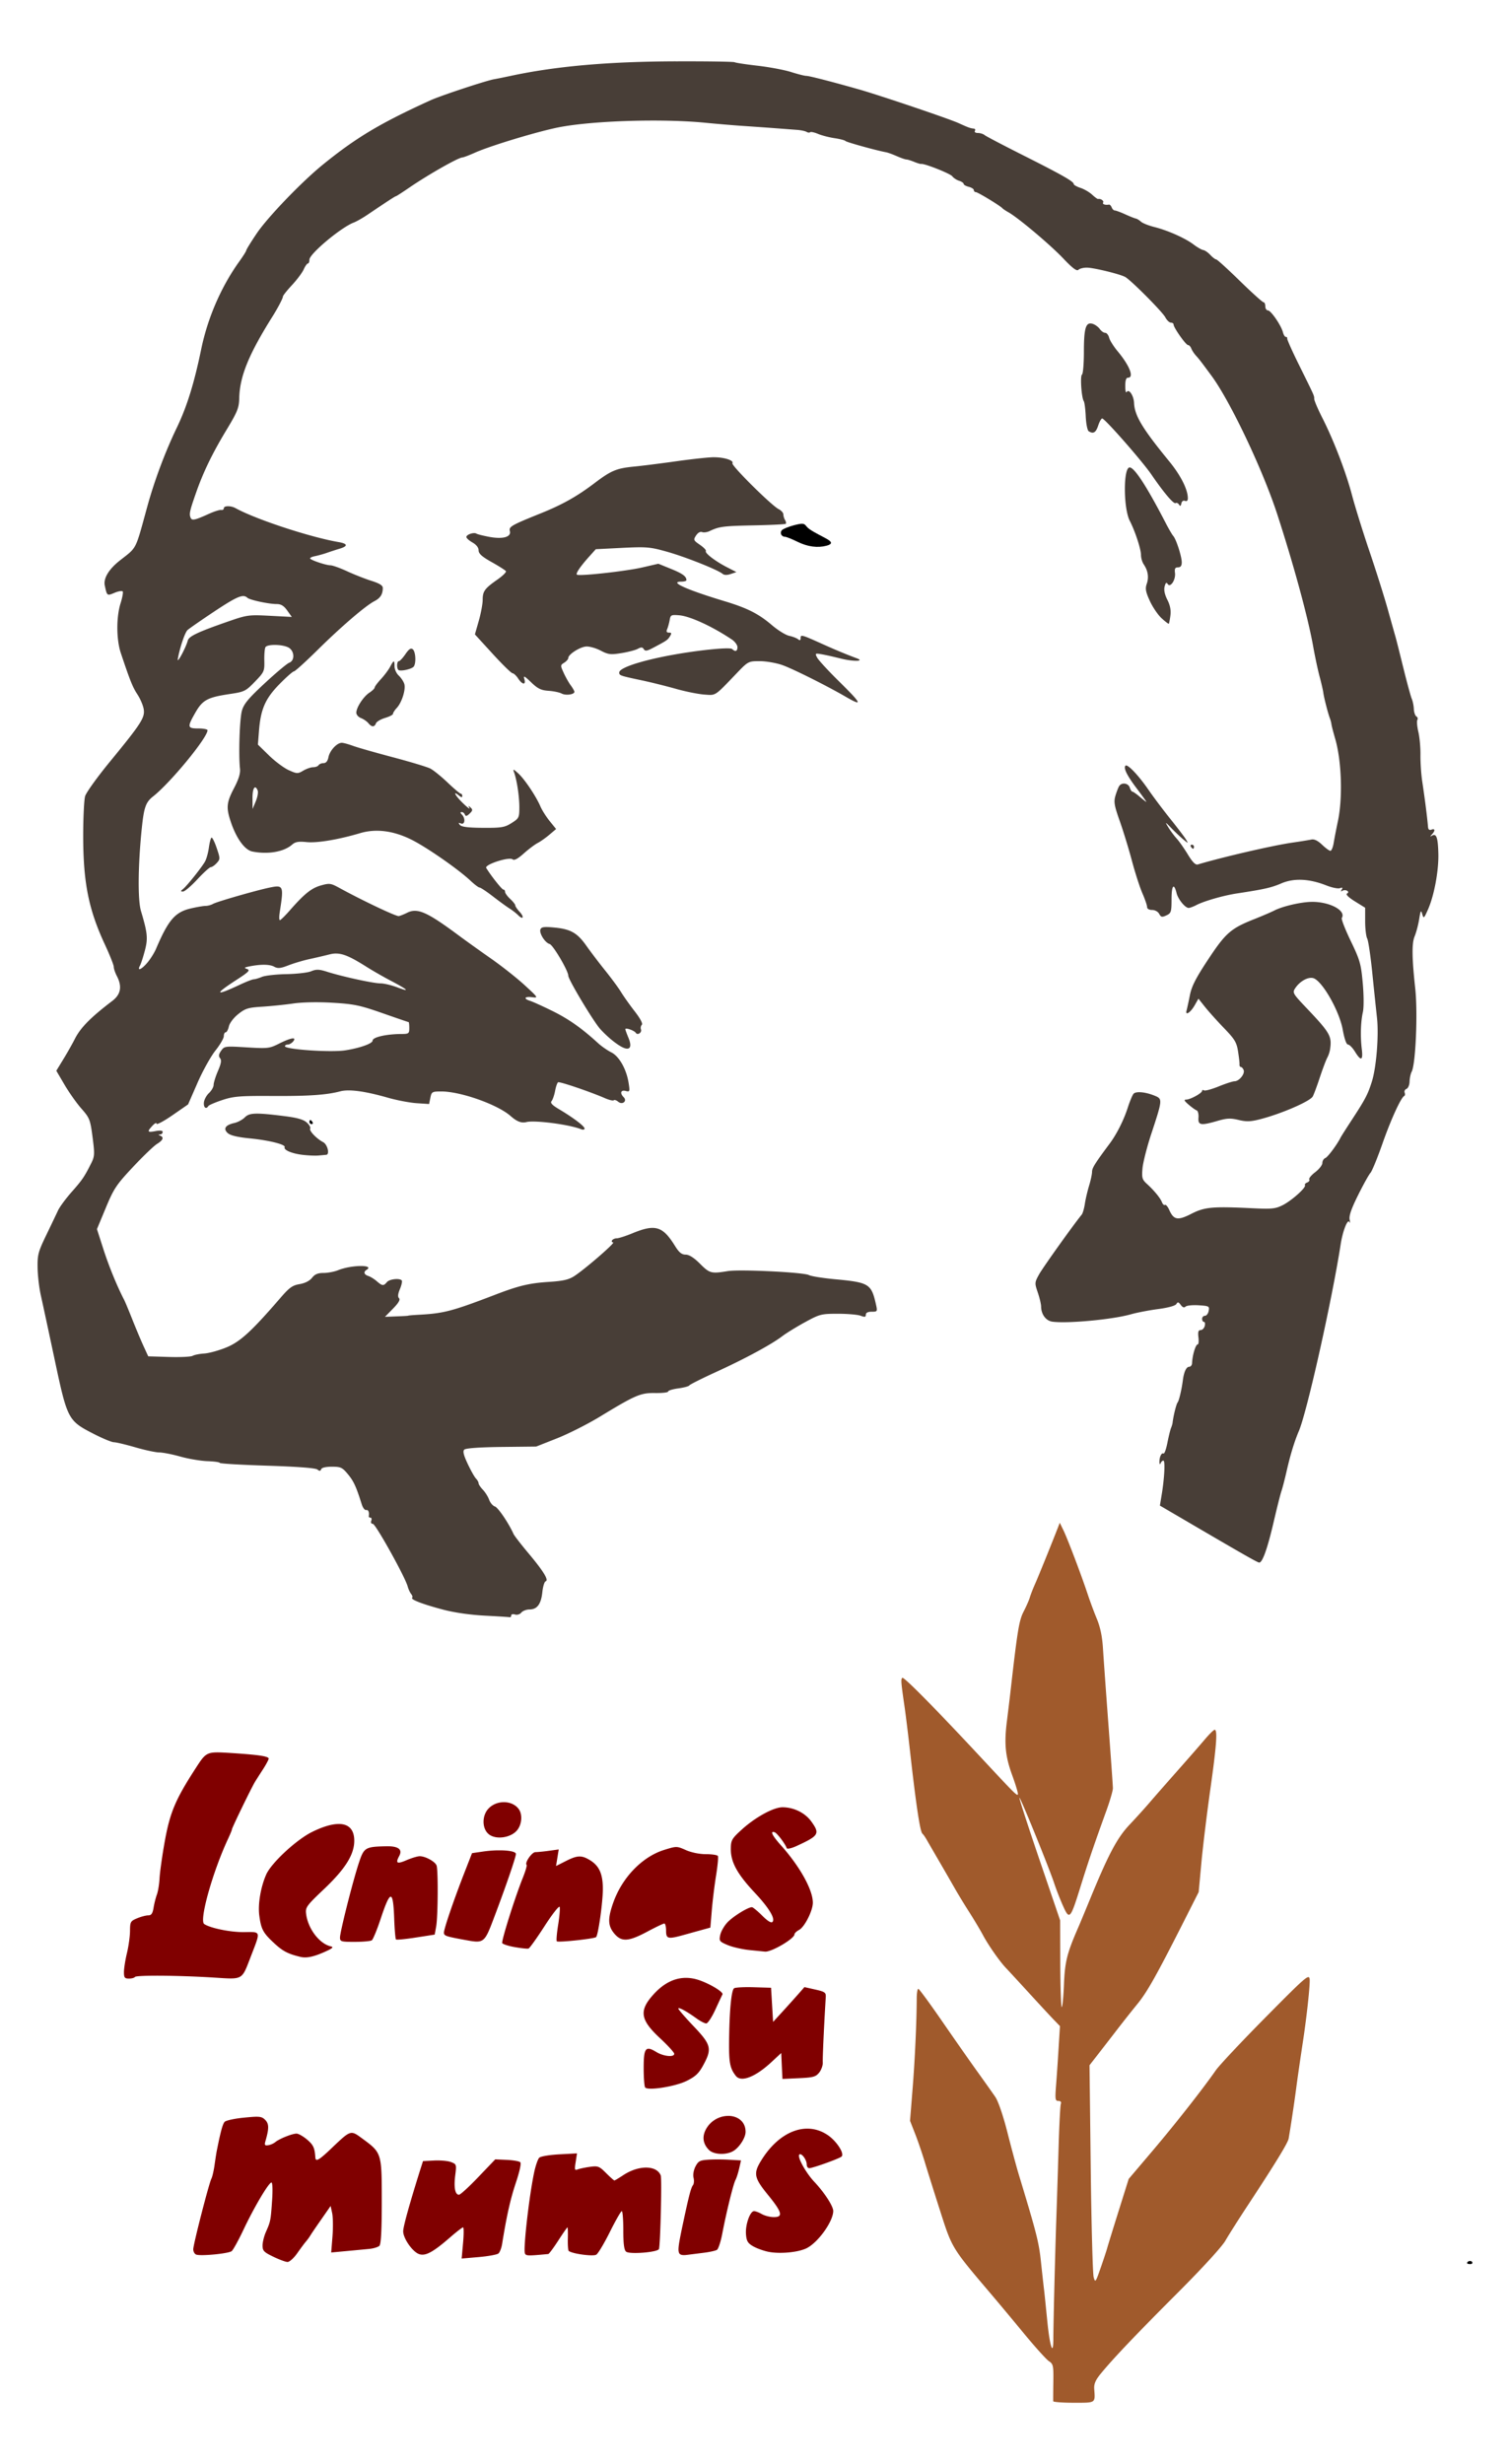 <svg xmlns="http://www.w3.org/2000/svg" viewBox="0 0 704.01 1148.1"><path d="M490.72 1096.08c.316.316.364 1.125.089 1.811-.303.758-.548.543-.594-.564-.041-1.001.19-1.563.505-1.247zM684.97 1053.56c-.524.121-.98.478-.98.98 0 .23.67.416 1.485.416.815 0 1.219-.45.89-.98-.27-.44-.871-.537-1.395-.416z"/><path d="M101.09 816.53c-5.151.043-6.059 1.506-9.948 7.513-9.44 14.579-11.936 20.56-14.402 34.386-1.146 6.428-2.199 13.964-2.346 16.748-.146 2.783-.717 6.204-1.247 7.602-.53 1.397-1.22 4.157-1.544 6.117-.451 2.724-1.051 3.563-2.494 3.563-1.039 0-3.355.609-5.167 1.366-3.103 1.296-3.294 1.643-3.326 5.939-.019 2.51-.668 7.139-1.425 10.274-.758 3.136-1.387 7.091-1.396 8.79-.013 2.644.33 3.088 2.316 3.088 1.276 0 2.536-.33 2.792-.743.557-.902 20.24-.762 36.703.268 13.9.869 13.005 1.396 17.282-9.68 4.755-12.319 4.945-11.575-3.178-11.493-6.297.064-15.617-1.843-18.5-3.771-2.426-1.623 3.909-24.248 11.136-39.731.992-2.125 1.812-4.112 1.812-4.425 0-.681 9.1-19.416 10.749-22.123.636-1.045 2.344-3.698 3.77-5.909 1.427-2.21 2.584-4.403 2.584-4.87 0-1.084-4.599-1.792-17.342-2.613-2.928-.188-5.113-.31-6.83-.297zm133.92 23.192c-2.65-.022-5.375.977-7.275 3-3.11 3.31-3.041 9.354.148 11.936 3.25 2.632 10.052 1.741 13.066-1.692 2.391-2.724 2.782-7.559.832-10.126-1.558-2.051-4.12-3.097-6.77-3.118zm129.8 2.376c-4.162 0-12.629 4.633-18.945 10.363-4.645 4.214-5.079 4.97-5.137 8.849-.095 6.281 2.913 11.807 11.254 20.697 6.526 6.956 9.615 12.062 8.166 13.51-.615.615-2.282-.41-4.84-2.969-2.143-2.143-4.278-3.89-4.752-3.89-1.841 0-8.726 4.253-11.373 7.038-1.531 1.61-3.043 4.278-3.385 5.909-.585 2.792-.403 3.062 3.445 4.692 2.248.952 6.877 2.006 10.274 2.346l7.127.712c2.973.302 13.778-6.03 13.778-8.077 0-.49.97-1.408 2.167-2.049 2.562-1.37 6.396-8.992 6.385-12.68-.02-6.022-6.032-16.823-14.877-26.725-4.116-4.607-5.187-6.825-2.94-6.087 1.127.37 4.979 5.435 5.642 7.424.172.517 2.198.081 4.573-1.01 10.434-4.794 10.978-5.693 6.948-11.343-2.912-4.084-8.202-6.71-13.51-6.71zm-206.68 7.78c-.304-.005-.628.011-.95.03-3.091.171-7.022 1.387-11.67 3.681-7.363 3.634-19.053 14.491-21.41 19.866-2.562 5.843-3.909 13.805-3.207 19.094.854 6.442 1.766 8.103 7.037 12.977 3.944 3.647 6.356 4.886 12.056 6.266 2.87.695 6.148.03 11.403-2.316 3.666-1.637 4.317-2.219 2.851-2.554-5.32-1.216-10.664-8.231-11.522-15.144-.38-3.06.158-3.782 8.463-11.67 9.836-9.342 13.986-15.996 13.986-22.419 0-5.097-2.481-7.737-7.038-7.81zm21.885 10.393c-9.802.226-10.339.545-12.769 7.958-2.85 8.692-8.73 31.993-8.73 34.565 0 1.86.506 2.032 6.889 2.019 3.789-.008 7.353-.329 7.929-.713.575-.384 2.44-4.887 4.127-9.977 4.563-13.765 5.833-13.771 6.325-.119.182 5.06.561 9.41.832 9.68.27.27 4.435-.136 9.264-.89l8.79-1.366.683-3.771c.84-4.73.972-26.378.178-28.448-.704-1.834-5.216-4.306-7.84-4.306-1.027 0-3.81.844-6.206 1.87-4.42 1.896-5.193 1.445-3.355-1.989 1.65-3.084-.463-4.644-6.117-4.513zm135.29.356c-1.278-.011-2.757.438-5.642 1.336-10.242 3.188-19.574 12.832-23.726 24.528-2.66 7.49-2.54 10.878.475 14.461 3.35 3.982 6.583 3.784 15.352-.89 3.922-2.091 7.5-3.802 7.958-3.802.46 0 .832 1.497.832 3.326 0 3.895.788 4.083 8.611 1.9 2.839-.79 6.694-1.86 8.582-2.375l3.445-.95.653-7.84c.35-4.312 1.237-11.627 1.99-16.272.752-4.645 1.14-8.814.86-9.265-.278-.45-2.775-.832-5.552-.832-2.987 0-6.81-.774-9.354-1.9-2.131-.943-3.206-1.414-4.484-1.425zm-54.816 1.128l-4.573.624c-2.505.343-5.336.624-6.295.624-1.66 0-5.079 4.958-4.098 5.938.256.257-.546 2.982-1.782 6.058-3.483 8.673-9.462 27.49-9.621 30.26-.03.507 2.506 1.394 5.642 1.959 3.136.565 6.129.884 6.652.713.522-.172 3.902-4.907 7.512-10.512 3.643-5.654 6.765-9.596 7.008-8.88.241.711-.082 4.47-.712 8.375-.63 3.905-.915 7.34-.624 7.631.642.642 17.527-1.165 18.322-1.96.992-.991 3.128-16.113 3.148-22.3.022-7.063-1.68-10.897-5.969-13.512-3.957-2.412-5.876-2.357-11.343.416l-4.513 2.287.623-3.86.624-3.86zm-27.616.416c-.642 0-1.306.002-1.99.03-1.823.075-3.782.249-5.73.534l-5.078.743-3.712 9.502c-4.885 12.545-9.384 25.753-9.384 27.527 0 1.459.808 1.752 9.027 3.266 9.964 1.836 9.676 2.05 14.73-11.314 5.103-13.497 9.537-26.4 9.799-28.507.141-1.144-3.168-1.786-7.662-1.781zm86.738 59.42c-5.332.055-10.351 2.64-14.966 7.75-6.813 7.54-6.163 11.776 3.088 20.37 3.646 3.387 6.622 6.652 6.622 7.246 0 1.721-4.96 1.243-8.314-.802-5.068-3.09-5.94-1.98-5.94 7.513 0 4.56.321 8.628.713 9.027 1.485 1.512 13.982-.472 19.242-3.058 4.21-2.07 5.723-3.508 7.81-7.335 4.196-7.694 3.736-9.538-4.484-18.173-3.914-4.112-7.12-7.82-7.127-8.225-.011-.851 3.8 1.2 8.463 4.573 1.776 1.284 3.82 2.345 4.544 2.345.723 0 2.628-2.886 4.246-6.414s3.113-6.724 3.326-7.097c.65-1.137-6.575-5.4-11.79-6.948a18.317 18.317 0 00-5.433-.772zm55.44 4.305l-3.029 3.444a785.947 785.947 0 01-7.305 8.107l-4.276 4.662-.475-7.958-.475-7.958-8.077-.238c-4.442-.133-8.56.08-9.146.475-1.285.867-2.18 10.287-2.346 24.558-.117 10.064.408 12.805 3.177 16.302 2.418 3.053 9.005.528 16.391-6.295l4.752-4.395.267 6.028.297 6.058 7.661-.357c6.659-.302 7.863-.633 9.443-2.583.997-1.232 1.769-3.376 1.692-4.751-.111-2.018.509-15.744 1.396-30.496.125-2.078-.412-2.463-4.9-3.474l-5.048-1.129zm-35.723 60.013a11.871 11.871 0 00-10.304 6.444c-1.754 3.391-1.22 6.678 1.514 9.413 2.177 2.176 7.803 2.476 11.195.594 2.852-1.583 5.872-6.204 5.88-8.998.013-4.695-3.455-7.232-7.513-7.453-.253-.014-.514-.005-.772 0zm-219.68.386c-1.307-.002-3.118.154-5.82.416-4.385.423-8.48 1.303-9.087 1.96-.944 1.022-1.908 4.618-3.682 13.54-.208 1.046-.671 4.039-1.04 6.652-.367 2.613-1.03 5.433-1.454 6.266-1.16 2.273-8.463 30.696-8.463 32.93 0 1.069.612 2.176 1.366 2.465 2.096.804 15.094-.458 16.54-1.603.702-.557 3.193-5.076 5.553-10.066 4.949-10.47 11.748-21.915 13.006-21.915.495 0 .62 3.548.297 8.314-.637 9.379-.717 9.814-2.88 14.7-.861 1.942-1.575 4.81-1.575 6.354 0 2.448.64 3.093 4.99 5.197 2.743 1.327 5.74 2.445 6.65 2.464.912.02 2.923-1.787 4.485-4.009s3.376-4.669 4.038-5.434c.663-.764 1.645-2.097 2.168-2.97.522-.871 2.866-4.302 5.196-7.63l4.217-6.058.713 3.325c.395 1.83.473 6.71.148 10.84l-.594 7.512 7.038-.653c3.87-.36 8.672-.814 10.69-1.01 2.018-.196 4.156-.86 4.751-1.455.74-.74 1.099-7.307 1.099-20.757 0-22.524-.004-22.544-9.057-29.19-5.538-4.065-5.274-4.164-14.58 4.692-5.66 5.386-7.193 6.259-7.335 4.128-.299-4.49-.919-5.85-3.8-8.315-1.785-1.525-3.998-2.8-4.93-2.82-1.987-.046-8.033 2.365-9.977 3.978-.745.618-2.21 1.264-3.267 1.426-1.59.242-1.824-.092-1.306-1.871 1.731-5.946 1.705-8.124-.12-9.948-.828-.829-1.476-1.25-2.82-1.395a10.96 10.96 0 00-1.158-.06zm256.95 5.553c-7.567-.094-15.45 4.961-21.38 14.313-4.11 6.481-3.778 8.436 2.85 16.57 6.616 8.116 7.19 10.384 2.614 10.334-1.699-.019-4.157-.65-5.464-1.396-1.307-.747-2.943-1.377-3.623-1.396-1.871-.05-4.125 6.287-3.8 10.69.238 3.23.815 4.229 3.295 5.672 1.649.96 4.856 2.115 7.127 2.584 5.182 1.068 13.63.321 17.668-1.574 5.374-2.522 12.591-12.522 12.591-17.431 0-2.269-4.13-8.625-8.879-13.66-3.875-4.11-7.995-11.574-6.948-12.62.969-.97 3.474 2.362 3.474 4.632 0 .946.535 1.704 1.188 1.693 1.722-.03 14.162-4.512 15.085-5.434 1.41-1.411-2.427-7.279-6.563-10.037-2.447-1.633-5.049-2.572-7.72-2.851-.501-.052-1.01-.083-1.515-.089zm-107.58 11.522l-8.225.445c-4.582.24-8.748.938-9.384 1.574-.63.63-1.668 3.6-2.316 6.592-2.314 10.686-5.203 35.766-4.365 37.95.463 1.207 1.215 1.239 10.898.327.358-.034 2.435-2.839 4.632-6.236 2.197-3.397 4.134-6.177 4.306-6.177.172 0 .254 2.357.178 5.227-.075 2.87.108 5.423.386 5.701 1.336 1.336 11.39 2.727 12.887 1.782.867-.547 3.718-5.332 6.355-10.631 2.637-5.3 5.131-9.635 5.523-9.651.392-.016.713 3.978.713 8.879 0 6.4.368 9.228 1.306 10.007 1.634 1.356 14.862.277 15.322-1.248.655-2.166 1.399-32.76.832-34.238-1.861-4.849-10.27-4.926-17.49-.148-2.048 1.355-3.908 2.465-4.128 2.465-.22 0-1.962-1.547-3.86-3.445-3.171-3.171-3.79-3.42-7.513-2.91-2.228.305-4.794.84-5.701 1.188-1.463.56-1.553.197-.98-3.385l.623-4.069zm-38.128 2.791l-7.87 8.225c-4.33 4.536-8.383 8.255-9.026 8.255-1.81 0-2.465-3.321-1.752-9.027.632-5.061.596-5.223-1.99-6.206-1.46-.555-5.014-.866-7.869-.713l-5.167.268-1.366 4.276c-5.107 16.284-7.869 26.318-7.869 28.448 0 3.266 4.246 9.408 7.305 10.57 2.962 1.127 6.49-.731 14.491-7.69 2.98-2.592 5.744-4.722 6.117-4.722.373 0 .362 3.281 0 7.276l-.653 7.245 7.988-.683c4.39-.382 8.506-1.134 9.146-1.663.64-.529 1.413-2.517 1.722-4.424 2.143-13.233 3.822-20.764 6.384-28.448 1.803-5.405 2.621-9.122 2.079-9.651-.486-.474-3.304-.968-6.266-1.099l-5.404-.237zm104.14.03c-1.787-.006-3.51.039-4.751.118-3.942.253-4.719.646-6.028 3.178-.887 1.714-1.242 3.888-.891 5.285.326 1.3.188 2.842-.297 3.445-.885 1.101-1.879 4.907-4.514 17.253-2.208 10.347-2.534 12.727-1.96 14.224.367.956 1.5 1.252 3.653.98 1.723-.218 5.324-.677 7.988-1.01 2.663-.333 5.378-.934 6.028-1.336.65-.402 1.775-3.799 2.494-7.572 1.87-9.81 5.119-23.064 6.147-24.973.483-.897 1.258-3.31 1.722-5.375l.862-3.771-5.345-.297a95.87 95.87 0 00-5.108-.148z" fill="maroon"/><path d="M144.68 521.87c-.23 0-.416.428-.416.95 0 .523.456.95 1.01.95.553 0 .739-.427.416-.95-.323-.522-.78-.95-1.01-.95zM232.88 457.64c.24-.24.972.213 1.633 1.01.75.903.838 1.455.208 1.455-1.148 0-2.5-1.806-1.841-2.465zM242.08 312.82c.553 0 1.01.428 1.01.95 0 .523-.186.95-.416.95s-.687-.427-1.01-.95c-.323-.522-.137-.95.416-.95zM374.11 244.049c-.803-.043-1.977.177-3.92.683-2.48.645-4.999 1.673-5.582 2.257-1.197 1.197-.352 3.104 1.366 3.118.622.004 3.266 1.06 5.88 2.346 4.68 2.302 9.346 2.935 13.54 1.811 2.842-.762 2.697-1.817-.475-3.474-6.524-3.409-8.025-4.35-9.086-5.731-.49-.636-.92-.967-1.723-1.01z"/><path d="M314.98 28.58c-31.597.12-55.847 2.258-77.117 6.83-2.613.561-6.002 1.247-7.513 1.514-3.768.666-24.879 7.645-29.546 9.77-23.545 10.718-34.732 17.4-50.243 29.992-9.919 8.051-25.756 24.503-30.882 32.1-2.686 3.98-4.87 7.545-4.87 7.899 0 .353-1.462 2.666-3.236 5.137-8.441 11.749-14.747 26.27-17.757 40.86-3.302 16-6.691 26.866-11.373 36.584-5.45 11.312-10.448 24.676-13.778 36.792-5.713 20.784-4.658 18.708-12.77 25.092-5.175 4.073-7.761 8.36-7.037 11.7 1.06 4.884 1.028 4.836 4.573 3.355 1.824-.762 3.536-1.022 3.8-.594.266.43-.197 2.893-1.009 5.464-2.05 6.494-2.002 16.924.12 23.251 4.362 13.015 5.51 15.852 7.75 19.272 1.316 2.011 2.627 5.09 2.91 6.83.635 3.919-1.098 6.634-15.769 24.498-5.865 7.142-11.062 14.36-11.55 16.065-.49 1.705-.891 10.002-.891 18.44 0 21.75 2.499 34.305 10.096 50.629 2.285 4.91 4.154 9.614 4.157 10.453.003.838.644 2.75 1.425 4.246 2.551 4.891 1.876 8.588-2.138 11.64-10.069 7.658-14.795 12.44-17.46 17.728-1.107 2.198-3.502 6.421-5.315 9.384l-3.296 5.404 3.8 6.474c2.087 3.57 5.62 8.582 7.87 11.136 3.86 4.381 4.153 5.128 5.226 13.303 1.036 7.891.975 8.991-.623 12.175-3.2 6.373-4.185 7.809-9.146 13.422-2.708 3.062-5.557 6.932-6.325 8.581-.769 1.65-3.25 6.848-5.524 11.551-3.744 7.748-4.114 9.178-4.008 15.204.064 3.659.746 9.431 1.514 12.828.768 3.397 3.66 16.867 6.444 29.932 5.954 27.954 6.207 28.444 18.203 34.594 4.174 2.14 8.416 3.89 9.413 3.89.997 0 5.498 1.07 10.007 2.376 4.509 1.307 9.499 2.376 11.106 2.376 1.607 0 6.049.86 9.858 1.93s9.507 2.03 12.65 2.138 5.727.47 5.732.802c.005.33 9.941.926 22.093 1.306 14.117.442 22.57 1.09 23.429 1.782 1.015.819 1.45.78 1.752-.119.246-.732 2.153-1.188 4.988-1.188 4.16 0 4.897.353 7.543 3.564 2.671 3.24 3.814 5.754 6.414 14.016.493 1.568 1.403 2.743 2.019 2.613 1.014-.215 1.543.975 1.247 2.85-.062.392.296.713.802.713s.657.642.356 1.425c-.319.831-.01 1.44.743 1.455 1.279.027 14.973 24.597 16.213 29.101.355 1.292 1.078 2.896 1.633 3.564.554.668.774 1.453.475 1.752-.822.821 4.804 2.998 14.343 5.523 5.33 1.411 12.669 2.468 19.48 2.821 6.01.311 11.248.644 11.64.742.392.098.712-.273.712-.831s.781-.754 1.752-.445c1.02.323 2.277-.056 2.97-.891.66-.796 2.378-1.455 3.8-1.455 3.559 0 5.406-2.474 6-8.048.276-2.596.947-4.859 1.514-5.048 1.602-.534-.91-4.654-7.988-13.095-3.48-4.148-6.597-8.183-6.949-8.967-2.272-5.067-7.223-12.36-8.7-12.828-.965-.307-2.163-1.703-2.673-3.118-.51-1.416-1.838-3.538-2.94-4.692-1.102-1.154-1.99-2.492-1.99-3 0-.507-.545-1.506-1.217-2.197-.672-.69-2.413-3.779-3.86-6.86-1.908-4.06-2.358-5.866-1.604-6.621.658-.658 7.034-1.126 17.282-1.247l16.243-.179 9.622-3.8c5.292-2.08 14.325-6.633 20.074-10.126 16.76-10.183 18.968-11.12 25.834-11.017 3.304.05 5.998-.264 5.998-.713 0-.45 2.13-1.111 4.721-1.455 2.592-.344 4.903-.968 5.167-1.396.265-.428 5.93-3.264 12.561-6.295 13.445-6.145 25.735-12.79 30.764-16.629 1.83-1.397 6.588-4.326 10.571-6.503 6.903-3.773 7.63-3.95 15.382-3.95 4.475 0 9.231.411 10.571.921 1.934.735 2.435.637 2.435-.475 0-.913.941-1.396 2.732-1.396 2.666 0 2.734-.114 1.99-3.415-2.17-9.618-3.218-10.239-19.242-11.729-5.63-.523-11.045-1.405-12.026-1.93-2.44-1.306-32.296-2.757-37.861-1.84-7.658 1.26-8.407 1.065-12.888-3.416-2.847-2.846-5.088-4.276-6.711-4.276-1.843 0-3.067-.987-4.96-4.038-5.748-9.268-9.201-10.29-19.835-5.91-3.136 1.292-6.421 2.343-7.305 2.346-.884.003-1.875.428-2.198.95-.323.523-.105.95.505.95 1.258 0-13.008 12.372-18.084 15.68-2.592 1.69-5.21 2.302-11.878 2.732-9.077.585-13.995 1.748-24.706 5.85-20.583 7.882-24.278 8.831-36.109 9.472-2.613.142-4.751.336-4.751.416 0 .08-2.448.219-5.434.327l-5.434.207 3.771-3.83c2.585-2.634 3.462-4.17 2.791-4.84-.67-.67-.52-2.024.446-4.336.775-1.855 1.13-3.651.801-3.979-1.139-1.14-5.743-.585-6.918.832-1.54 1.856-2.13 1.802-4.722-.446-1.187-1.03-2.966-2.123-3.95-2.435-1.96-.622-2.339-1.889-.83-2.82 4.024-2.488-6.996-2.391-13.185.118-1.762.715-4.84 1.307-6.83 1.307-2.675 0-4.059.584-5.374 2.256-1.119 1.422-3.272 2.515-5.79 2.94-3.354.567-4.798 1.614-8.968 6.444-13.555 15.698-18.802 20.468-25.3 23.102-3.468 1.406-8.04 2.666-10.185 2.791-2.145.125-4.587.609-5.405 1.07-.818.46-5.814.7-11.106.534l-9.621-.297-2.257-4.93c-1.238-2.708-3.56-8.247-5.167-12.294-1.606-4.046-3.296-8.108-3.77-9.027-3.35-6.481-7.023-15.397-9.652-23.518l-3.058-9.502 4.127-9.918c3.745-9 4.926-10.769 12.65-19.005 4.685-4.994 9.722-9.843 11.195-10.749 2.877-1.77 3.39-3.121 1.485-3.89-.95-.383-.95-.474 0-.535.653-.04 1.188-.577 1.188-1.158 0-.692-1.146-.824-3.326-.415-3.828.718-4.063.307-1.425-2.524 1.045-1.122 1.9-1.545 1.9-.92 0 .623 3.318-1.133 7.364-3.92l7.335-5.078 4.425-10.126c2.431-5.565 6.2-12.302 8.344-14.996 2.144-2.694 3.89-5.705 3.89-6.682 0-.977.38-1.781.86-1.781.482 0 1.156-1.23 1.486-2.732.344-1.57 2.185-4.004 4.335-5.731 3.298-2.65 4.636-3.067 11.136-3.475 4.056-.254 10.571-.918 14.491-1.484 4.337-.627 11.54-.765 18.411-.357 9.936.59 12.715 1.157 23.221 4.84 6.566 2.302 12.075 4.187 12.234 4.187.159 0 .297 1.246.297 2.762 0 2.548-.27 2.744-3.563 2.762-7.194.037-13.541 1.487-13.541 3.088 0 1.374-5.928 3.474-12.798 4.543-6.684 1.04-28.061-.426-28.061-1.93 0-.417.586-.772 1.306-.772.72 0 1.844-.642 2.495-1.425 1.86-2.243-.971-1.814-6.533.98-4.526 2.273-5.283 2.349-15.115 1.751-10.105-.613-10.4-.578-11.908 1.574-1.144 1.633-1.274 2.548-.505 3.475.77.929.515 2.462-.98 5.939-1.11 2.579-2.02 5.485-2.02 6.473 0 .988-.976 2.712-2.167 3.83s-2.266 3.13-2.376 4.455c-.192 2.321 1.045 3.276 2.08 1.603.275-.446 3.19-1.702 6.472-2.791 5.222-1.733 8.11-1.989 23.073-1.9 17.132.1 25.516-.47 31.951-2.168 4.112-1.085 11.51-.086 22.212 2.97 4.181 1.193 10.2 2.34 13.392 2.553l5.82.386.595-2.91c.555-2.78.808-2.94 5.137-2.94 8.98 0 26.157 6.08 32.219 11.403 3.013 2.646 5.076 3.441 7.453 2.85 3.87-.96 20.073 1.154 25.42 3.327.938.381 1.662.25 1.662-.297 0-1.09-5.2-5.028-11.878-8.998-3.252-1.933-4.203-2.955-3.504-3.8.526-.637 1.266-2.757 1.633-4.722.368-1.966.998-3.793 1.396-4.039.702-.434 14.99 4.416 21.974 7.454 1.893.823 3.694 1.235 4.009.92.315-.315 1.23.004 2.049.683 1.98 1.644 4.35-.312 2.553-2.108-1.867-1.867-1.345-3.503.92-2.91 1.933.505 2.014.302 1.396-3.653-1.017-6.522-4.405-12.495-8.106-14.343-1.775-.886-4.555-2.822-6.177-4.305-7.589-6.939-13.627-11.202-21.26-14.966-4.562-2.25-9.248-4.364-10.424-4.722-3.223-.981-2.565-2.155.95-1.692 3 .394 2.89.22-3.503-5.642-3.62-3.32-10.676-8.89-15.68-12.383-5.003-3.494-11.87-8.411-15.262-10.928-14.576-10.81-19.038-12.777-23.756-10.423-1.726.86-3.556 1.574-4.039 1.574-1.59 0-17.194-7.417-27.497-13.066-4.137-2.269-4.71-2.335-8.7-1.218-4.42 1.237-7.748 3.9-14.55 11.67-2.174 2.483-4.248 4.514-4.603 4.514-.355 0-.397-1.604-.09-3.564 1.966-12.513 1.79-12.958-4.72-11.61-6.141 1.27-24.535 6.556-26.31 7.571-.907.52-2.462.95-3.474.95s-4.097.528-6.83 1.159c-7.422 1.713-10.54 5.322-16.302 18.826-.787 1.844-2.592 4.73-4.009 6.414-2.79 3.316-4.973 4.196-3.474 1.395.492-.918 1.514-4.11 2.287-7.067 1.467-5.62 1.22-8.067-1.842-18.351-1.543-5.187-1.376-21.483.386-38.544 1.01-9.78 1.844-12.14 5.286-14.847 8.077-6.353 25.36-27.355 25.36-30.823 0-.457-1.925-.831-4.277-.831-5.142 0-5.268-.62-1.366-7.424 3.36-5.86 5.624-7.08 16.095-8.641 6.746-1.007 7.37-1.317 11.64-5.731 4.317-4.463 4.51-4.89 4.395-9.859-.066-2.856.175-5.654.534-6.236.857-1.386 7.374-1.373 10.453.03 3.055 1.392 3.453 6.185.594 7.245-1.011.375-6.123 4.66-11.373 9.532-7.66 7.11-9.767 9.643-10.66 12.828-1.062 3.793-1.618 20.512-.89 27.022.238 2.133-.618 4.904-2.732 8.938-3.553 6.778-3.786 9.11-1.604 15.68 2.598 7.82 6.524 13.241 10.096 13.955 7.237 1.448 14.698.165 18.53-3.207 1.481-1.305 2.97-1.572 6.8-1.188 4.898.492 14.788-1.157 24.883-4.157 7.437-2.21 15.65-1.158 24.142 3.118 7.132 3.592 21.75 13.763 27.35 19.034 1.85 1.743 3.748 3.177 4.216 3.177.468 0 3.24 1.826 6.147 4.069 2.907 2.242 6.386 4.784 7.75 5.642 1.364.857 3.216 2.295 4.098 3.177 2.377 2.377 2.98.895.653-1.604-1.098-1.178-1.99-2.52-1.99-2.969 0-.45-1.068-1.788-2.375-3s-2.376-2.702-2.376-3.295c0-.594-.367-1.07-.801-1.07-.675 0-5.75-6.401-7.988-10.065-.95-1.556 10.637-5.334 12.294-4.01.78.626 2.403-.236 5.226-2.76 2.252-2.015 5.167-4.197 6.473-4.87 1.307-.674 3.756-2.413 5.464-3.86l3.118-2.644-3-3.712c-1.644-2.044-3.58-5.099-4.305-6.8-2.015-4.726-7.424-12.788-10.363-15.44-2.31-2.085-2.538-2.144-1.93-.476 1.312 3.599 2.465 11.2 2.465 16.273 0 4.853-.184 5.193-3.623 7.365-3.215 2.029-4.631 2.276-13.303 2.227-6.935-.04-10.022-.424-10.78-1.337-.832-1.003-.747-1.152.476-.683 1.881.722 2.19-2.412.416-4.187-.793-.792-.797-1.128-.06-1.128.584 0 1.243.534 1.485 1.188.323.87.925.739 2.197-.475 1.452-1.385 1.521-1.852.446-2.851-1.049-.974-1.157-.924-.535.238.42.783-.98-.264-3.118-2.346-3.638-3.544-4.86-6.04-1.662-3.386.99.822 1.455.878 1.455.149 0-.587-.321-1.088-.713-1.099s-3.142-2.332-6.117-5.167-6.61-5.778-8.077-6.533c-1.467-.754-9.3-3.111-17.401-5.256-8.1-2.144-16.44-4.52-18.53-5.285-2.09-.765-4.469-1.432-5.285-1.455-2.249-.063-5.64 3.558-6.265 6.681-.37 1.847-1.14 2.791-2.287 2.791-.95 0-1.993.428-2.316.95-.323.523-1.46.951-2.524.951s-3.147.726-4.633 1.603c-2.553 1.51-2.937 1.491-6.77-.237-2.23-1.006-6.37-4.091-9.205-6.86l-5.167-5.048.505-6.354c.782-10.146 2.946-15.083 9.561-21.826 3.205-3.267 6.24-5.94 6.74-5.94.502 0 5.434-4.466 10.958-9.917 11.1-10.953 22.408-20.65 26.577-22.806 2.768-1.432 3.89-3.219 3.89-6.147 0-1.17-1.55-2.13-5.345-3.326-2.941-.927-8.03-2.934-11.314-4.454-3.284-1.52-6.76-2.754-7.72-2.762-1.962-.016-8.514-2.158-9.444-3.088-.332-.333.61-.856 2.109-1.158 1.499-.302 4.014-.994 5.582-1.544 1.568-.55 4.24-1.425 5.94-1.93 4.083-1.214 3.906-2.366-.476-3.118-13.285-2.282-38.65-10.634-47.987-15.798-2.19-1.212-5.464-1.184-5.464.06 0 .545-.534.9-1.187.771-.654-.129-3.177.65-5.613 1.752-6.855 3.1-8.125 3.358-8.73 1.782-.672-1.751-.362-3.12 2.554-11.462 3.375-9.656 7.584-18.367 14.194-29.31 5.141-8.51 5.856-10.255 5.968-14.876.247-10.132 4.422-20.373 15.501-38.01 2.513-3.998 4.87-8.512 4.87-9.323 0-.424 1.887-2.814 4.217-5.315 2.33-2.502 4.791-5.786 5.464-7.305.672-1.52 1.564-2.762 1.96-2.762.394 0 .712-.803.712-1.782 0-2.722 14.74-15.047 20.697-17.312 1.275-.484 4.073-2.074 6.236-3.533 9.655-6.513 13.068-8.73 13.422-8.73.21 0 3.018-1.818 6.266-4.04 8.868-6.065 22.885-14.015 24.706-14.015.459 0 3.09-.996 5.85-2.227 7.42-3.31 30.19-10.16 39.701-11.937 16.014-2.992 47.681-3.947 67.466-2.02 5.488.535 13.398 1.206 17.58 1.485 4.18.28 10.808.747 14.728 1.04 3.92.293 8.682.666 10.571.801 1.89.136 3.946.563 4.573.95.628.388 1.37.442 1.663.15.293-.294 1.97.073 3.712.8 1.743.729 5.218 1.622 7.72 1.99 2.503.37 4.758.959 5.02 1.307.4.535 14.53 4.447 19.004 5.256.784.142 3.016.957 4.96 1.811 1.942.855 3.948 1.545 4.453 1.545.506 0 2.122.491 3.593 1.098 1.472.607 2.95 1.05 3.296.98 1.495-.298 13.603 4.505 14.521 5.761.556.76 1.974 1.706 3.148 2.079 1.174.372 2.138 1.024 2.138 1.455 0 .43 1.07 1.038 2.376 1.366 1.306.327 2.375 1.031 2.375 1.544 0 .512.408.92.92.92.9 0 11.415 6.378 12.384 7.513.261.306 1.544 1.166 2.85 1.9 4.573 2.57 19.523 15.16 25.509 21.47 4.373 4.61 6.343 6.068 7.097 5.315.572-.572 2.325-1.018 3.92-1.01 3.195.018 15.485 3.011 17.905 4.365 2.73 1.528 17.26 16.13 18.648 18.737.742 1.393 1.918 2.524 2.613 2.524.696 0 1.277.395 1.277.891 0 1.43 5.73 9.562 6.74 9.562.503 0 1.18.729 1.515 1.603.336.875 1.285 2.32 2.109 3.237 1.688 1.88 1.924 2.174 7.275 9.413 8.733 11.815 23.934 43.808 30.704 64.616 7.667 23.562 14.364 48.186 16.748 61.587.807 4.541 2.14 10.811 2.97 13.927.829 3.116 1.62 6.537 1.751 7.602.273 2.206 2.22 9.771 3.059 11.908.308.784.64 2.067.742 2.85.103.785.882 3.778 1.723 6.652 3.026 10.346 3.579 27.711 1.247 38.603-.768 3.587-1.64 8.137-1.96 10.096-.32 1.96-1.01 3.564-1.514 3.564s-2.258-1.29-3.89-2.85c-1.965-1.879-3.628-2.689-4.96-2.406-1.106.234-5.168.898-9.027 1.455-8.922 1.288-32.26 6.679-43.948 10.156-1.068.318-2.457-1.074-4.602-4.603-1.695-2.786-4.043-6.147-5.227-7.453s-2.943-3.659-3.89-5.227c-1.665-2.757-1.61-2.736 1.544.505 1.794 1.843 4.301 4.195 5.553 5.226 2.27 1.87 2.27 1.866 1.158-.03-.613-1.044-3.862-5.32-7.215-9.502s-8.025-10.38-10.363-13.778c-4.617-6.703-9.749-12.077-10.66-11.165-1.065 1.065.696 4.609 5.345 10.75 2.546 3.364 4.524 6.117 4.365 6.117-.16 0-1.54-1.07-3.059-2.376-1.518-1.306-3.058-2.375-3.415-2.376-.356 0-.915-.855-1.247-1.9-.67-2.113-3.736-2.556-4.93-.713-.422.653-1.211 2.685-1.751 4.514-.841 2.847-.547 4.557 2.049 11.878 1.667 4.703 4.209 13.042 5.671 18.529 1.463 5.487 3.642 12.237 4.84 14.996 1.2 2.758 2.198 5.645 2.198 6.414 0 .853.918 1.395 2.346 1.395 1.333 0 2.742.778 3.296 1.812.832 1.555 1.318 1.658 3.355.713 2.198-1.02 2.4-1.599 2.406-7.573.008-6.453 1.112-7.762 2.346-2.79.71 2.858 4.01 6.898 5.642 6.888.562-.003 2.182-.6 3.593-1.336 3.538-1.846 12.559-4.448 18.826-5.404 12.885-1.967 16.089-2.684 20.757-4.692 5.863-2.522 12.983-2.214 20.935.92 2.656 1.047 5.533 1.645 6.414 1.307 1.167-.448 1.398-.264.831.653-.517.838-.403 1.016.327.564.603-.372 1.56-.387 2.138-.03.763.472.756.851-.03 1.337-.66.408.798 1.811 3.712 3.623l4.78 2.97v6.295c0 3.453.428 7.07.951 8.047.523.978 1.597 8.329 2.405 16.332.81 8.003 1.799 17.33 2.168 20.727.878 8.073-.296 22.811-2.346 29.427-1.88 6.07-3.075 8.346-9.443 18.084-2.563 3.92-4.875 7.554-5.137 8.077-1.717 3.427-6.027 9.206-7.186 9.65-.762.293-1.366 1.325-1.366 2.287 0 .963-1.502 2.885-3.326 4.276s-3.08 2.917-2.791 3.385c.29.469-.136 1.113-.95 1.426-.814.312-1.276.864-1.04 1.247.67 1.084-6.215 7.236-10.453 9.354-3.351 1.675-5.074 1.842-14.253 1.395-18.496-.9-22.118-.55-28.299 2.614-6.281 3.215-8.198 2.879-10.274-1.812-.68-1.537-1.574-2.602-1.99-2.346-.415.257-1.04-.292-1.395-1.217-.763-1.99-3.6-5.442-7.037-8.582-2.2-2.009-2.433-2.803-2.05-7.216.238-2.727 2.074-9.977 4.099-16.095 5.12-15.467 5.22-16.216 2.048-17.579-4.553-1.957-9.27-2.416-10.363-1.04-.55.694-1.747 3.6-2.672 6.474-1.864 5.791-5.137 12.28-8.374 16.63-7.03 9.445-8.246 11.413-8.255 13.213-.006 1.098-.643 4.023-1.396 6.503-.752 2.481-1.639 6.253-1.96 8.404-.32 2.15-.971 4.423-1.454 5.018-4.136 5.092-18.136 24.698-19.866 27.824-2.123 3.835-2.128 4.078-.624 8.493.85 2.497 1.536 5.42 1.544 6.503.026 3.65 2.25 6.659 5.226 7.067 7.053.968 28.047-.993 36.584-3.414 2.875-.816 8.647-1.92 12.828-2.465 4.55-.593 7.927-1.527 8.404-2.316.653-1.08 1.032-1.001 2.079.415.854 1.158 1.581 1.408 2.227.772.53-.522 3.266-.797 6.087-.623 4.847.3 5.107.443 4.692 2.613-.242 1.263-1.03 2.286-1.752 2.286-.723 0-1.307.642-1.307 1.426 0 .784.388 1.425.861 1.425s.63.855.357 1.9c-.274 1.046-1.12 1.901-1.9 1.901-1.062 0-1.33.837-1.04 3.326.214 1.83.085 3.326-.297 3.326-.992 0-2.504 4.943-2.672 8.79-.04.914-.643 1.662-1.366 1.662-1.287 0-2.422 2.378-2.91 6.177-.564 4.379-1.774 9.567-2.465 10.453-.63.806-1.987 6.292-2.346 9.502-.059.523-.382 1.592-.713 2.376-.331.784-1.1 3.877-1.692 6.889s-1.412 5.284-1.842 5.018c-.903-.558-1.98 1.786-1.87 4.098.046.988.265 1.126.564.386.263-.653.832-1.188 1.277-1.188.896 0 .488 8.189-.802 15.946l-.831 5.019 8.64 5.048c30.494 17.853 36.885 21.499 37.684 21.499 1.51 0 3.848-6.58 6.74-19.005 1.521-6.533 3.128-12.947 3.594-14.253.465-1.307 1.572-5.583 2.464-9.502 1.702-7.477 3.622-13.745 5.672-18.53 3.762-8.778 15.438-60.877 19.48-86.945.99-6.387 3.322-12.26 4.128-10.363.308.727.34.214.059-1.158-.364-1.776.77-5.068 3.92-11.403 2.434-4.9 5.041-9.59 5.79-10.423.75-.834 3.252-6.951 5.583-13.6 3.955-11.282 8.664-21.551 10.185-22.241.363-.165.44-.862.178-1.545-.262-.682.128-1.47.861-1.752.733-.28 1.38-1.802 1.426-3.385s.477-3.655.98-4.602c1.87-3.53 2.897-27.466 1.662-38.781-1.557-14.278-1.628-21.075-.297-24.261.763-1.824 1.72-5.473 2.138-8.077.647-4.033.854-4.37 1.426-2.346.633 2.239.794 2.126 2.672-2.109 2.882-6.497 5.026-17.977 4.84-25.953-.175-7.55-.907-9.632-2.91-8.492-1.043.594-1.047.468-.089-.565 1.617-1.742 1.496-2.862-.237-2.197-.93.357-1.477-.067-1.574-1.217-.384-4.558-1.447-12.891-2.702-21.232-.512-3.398-.88-8.956-.832-12.353.049-3.398-.393-8.233-.98-10.75-.587-2.516-.813-5.035-.475-5.582.338-.547.142-1.27-.445-1.633s-1.124-1.936-1.188-3.475c-.065-1.538-.495-3.646-.95-4.691-.456-1.046-2.155-7.246-3.772-13.778-1.616-6.533-3.272-13.161-3.711-14.73-.44-1.567-2.124-7.513-3.712-13.213-1.588-5.7-5.434-17.887-8.552-27.082-3.118-9.195-6.755-20.918-8.107-26.042-2.881-10.92-8.545-25.631-13.867-36.11-2.078-4.09-3.771-8.068-3.771-8.819 0-1.558.28-.94-7.186-16.035-3.098-6.262-5.535-11.714-5.405-12.115.131-.4-.157-.742-.623-.742s-1.069-.962-1.366-2.138c-.812-3.205-5.622-10.215-7.008-10.215-.667 0-1.218-.855-1.218-1.9s-.37-1.901-.831-1.901c-.462 0-5.454-4.49-11.076-9.977-5.622-5.488-10.558-9.978-10.987-9.978-.429 0-1.665-.933-2.732-2.078s-2.546-2.177-3.296-2.287c-.75-.11-2.783-1.271-4.514-2.583-3.9-2.958-12.068-6.597-18.35-8.166-2.614-.653-5.393-1.758-6.177-2.465-.784-.708-1.853-1.371-2.376-1.455-.523-.084-2.737-.961-4.93-1.96-2.192-.999-4.403-1.811-4.899-1.811-.495 0-1.152-.637-1.455-1.426-.302-.788-.87-1.373-1.277-1.306-1.83.3-3.182-.203-2.702-.98.48-.776-1.158-1.912-2.346-1.633-.273.064-1.513-.826-2.761-1.99s-3.69-2.602-5.435-3.177c-1.744-.576-3.177-1.381-3.177-1.811 0-1.17-5.353-4.217-23.756-13.481-9.146-4.605-17.156-8.792-17.787-9.325-.631-.532-2.05-.98-3.147-.98-1.099 0-1.719-.427-1.396-.95.323-.522.138-1.003-.416-1.069-1.83-.216-2.395-.414-7.186-2.583-4.578-2.073-36.798-12.968-46.56-15.738-13.022-3.695-23.07-6.266-24.41-6.266-.82 0-3.994-.803-7.067-1.781s-10.082-2.307-15.56-2.94c-5.478-.634-10.326-1.354-10.78-1.633-.452-.28-12.843-.472-27.556-.416zm193.37 122.13c-2.315.026-3 3.443-3 13.274 0 5.491-.406 10.242-.89 10.542-.93.575-.244 10.764.831 12.383.348.523.762 3.73.92 7.127.16 3.397.768 6.505 1.367 6.889 2.145 1.375 3.344.661 4.424-2.613.604-1.83 1.451-3.326 1.871-3.326 1.217 0 18.656 19.86 22.954 26.131 5.858 8.546 10.374 13.866 11.284 13.303.447-.276 1.158.021 1.574.683.555.884.847.768 1.099-.505.205-1.037.89-1.526 1.692-1.217.849.325 1.337-.113 1.337-1.188 0-4.11-3.304-10.66-8.7-17.253-12.54-15.315-16.11-21.248-16.38-27.191-.162-3.455-2.404-6.762-3.445-5.078-.367.594-.654-.655-.654-2.791 0-2.647.394-3.89 1.277-3.89 2.952 0 .763-5.623-4.81-12.294-1.865-2.232-3.665-5.072-3.98-6.325-.314-1.253-1.143-2.287-1.84-2.287-.698 0-1.812-.781-2.495-1.752-.683-.97-2.182-2.073-3.326-2.435a3.53 3.53 0 00-1.098-.178zm-175.49 62.338c-2.293 0-10.071.826-17.282 1.841-7.211 1.015-16.089 2.14-19.747 2.494-8.366.81-10.841 1.823-18.589 7.691-8.267 6.262-15.013 10.045-25.24 14.164-13.684 5.512-14.816 6.188-14.283 8.226.718 2.746-3.232 3.867-9.532 2.702-2.835-.524-5.56-1.207-6.058-1.514-1.219-.754-4.692.411-4.692 1.573 0 .512 1.287 1.664 2.851 2.554 1.78 1.013 2.847 2.367 2.85 3.653.006 1.539 1.526 2.925 6.118 5.493 3.374 1.887 6.354 3.784 6.622 4.217.268.433-1.513 2.195-3.98 3.92-5.929 4.145-6.859 5.423-6.859 9.442 0 1.862-.812 6.248-1.811 9.74l-1.812 6.355 8.226 8.997c4.526 4.954 8.701 9.042 9.294 9.087.593.045 1.787 1.158 2.643 2.465 1.956 2.985 3.755 3.133 2.88.237-.529-1.751.051-1.46 3.178 1.544 3.09 2.97 4.644 3.716 8.106 3.95 2.352.158 5.106.735 6.117 1.277 1.891 1.012 5.94.465 5.94-.802 0-.391-.766-1.753-1.693-3s-2.402-3.86-3.296-5.82c-1.572-3.444-1.585-3.613.237-4.75 1.037-.648 1.9-1.638 1.9-2.198 0-1.67 5.37-5.12 8.315-5.345 1.506-.115 4.553.745 6.77 1.9 3.58 1.866 4.653 1.988 9.622 1.188 3.078-.496 6.52-1.38 7.661-1.99 1.627-.87 2.244-.833 2.85.149.62 1.003 1.467.872 4.306-.624 6.414-3.378 6.782-3.632 7.87-5.374.875-1.402.8-1.723-.446-1.723-1.1 0-1.34-.472-.831-1.663.39-.914.916-2.816 1.158-4.216.406-2.358.732-2.5 4.454-2.198 5.01.409 15.382 5.164 24.528 11.284 1.437.962 2.613 2.579 2.613 3.564 0 1.945-1.006 2.307-2.435.89-.565-.56-5.334-.387-12.769.476-20.843 2.42-39.91 7.42-39.91 10.453 0 1.396.303 1.482 10.928 3.741 4.181.89 11.246 2.662 15.708 3.92s10.348 2.423 13.066 2.613c5.47.383 4.622.953 14.847-9.71 5.583-5.822 5.632-5.85 11.017-5.85 2.975 0 7.716.832 10.542 1.841 4.956 1.77 20.536 9.553 29.368 14.67 8.332 4.826 7.742 3.478-3.177-7.276-4.885-4.81-9.392-9.703-10.007-10.868-1.07-2.023-.982-2.1 1.99-1.603 1.71.286 5.726 1.186 8.908 1.989 5.891 1.488 11.598 1.392 7.512-.119-4.638-1.715-9.954-3.92-15.679-6.503-10.05-4.534-10.453-4.629-10.453-2.91 0 1.091-.334 1.252-1.187.564-.654-.526-2.528-1.255-4.158-1.603-1.63-.348-5.226-2.573-7.988-4.93-6.307-5.384-11.48-7.99-22.3-11.254-17.56-5.295-25.88-9.056-20.015-9.056 1.338 0 2.413-.321 2.406-.713-.036-1.762-1.796-3.045-7.246-5.256l-5.85-2.376-7.453 1.723c-7.648 1.775-29.683 4.198-30.526 3.355-.583-.583 1.543-3.72 5.672-8.344l3.147-3.504 12.353-.624c11.414-.559 13.01-.41 20.994 1.841 8.572 2.417 23.452 8.341 25.745 10.245.783.65 2.096.673 3.83.09l2.644-.891-4.276-2.198c-5.502-2.814-10.556-6.665-9.978-7.602.249-.402-.995-1.7-2.761-2.91-3.021-2.07-3.125-2.33-1.812-4.335.832-1.27 1.947-1.928 2.792-1.604.78.3 2.363.1 3.504-.445 4.49-2.144 6.384-2.387 20.489-2.672 8.031-.163 14.803-.491 15.055-.743.251-.252.103-1.034-.327-1.722s-.788-1.876-.802-2.643c-.014-.767-1.012-1.872-2.197-2.465-3.34-1.67-22.186-20.364-21.558-21.38.809-1.309-3.781-2.791-8.612-2.791zm193.82 4.751c-2.998 0-2.949 19.026.06 24.884 2.51 4.89 5.226 13.17 5.226 15.916 0 1.37.574 3.334 1.277 4.365 1.98 2.906 2.476 6.011 1.425 9.027-.789 2.263-.553 3.697 1.425 8.018 1.326 2.896 3.798 6.528 5.494 8.077 1.695 1.549 3.204 2.705 3.355 2.554.151-.151.49-1.88.743-3.86.314-2.458-.136-4.778-1.426-7.305-1.237-2.426-1.682-4.56-1.277-6.177.453-1.801.851-2.117 1.426-1.188 1.214 1.965 3.81-1.942 3.415-5.137-.25-2.015.057-2.613 1.395-2.613 1.212 0 1.752-.71 1.752-2.346 0-2.719-2.574-10.71-3.95-12.264-.516-.584-2.105-3.294-3.503-5.998-8.803-17.017-14.603-25.953-16.837-25.953zM113.15 277.75c.147-.011.281-.005.416 0 .717.03 1.267.317 1.752.772 1.109 1.043 9.984 2.94 13.719 2.94 1.988 0 3.321.825 4.87 3l2.138 2.998-10.245-.534c-9.887-.505-10.608-.412-19.658 2.732-13.86 4.815-18.074 6.82-18.59 8.79-.856 3.275-5.08 11.133-4.661 8.67.868-5.1 3.295-12.354 4.513-13.51.704-.67 6.262-4.534 12.353-8.583 7.502-4.986 11.188-7.102 13.392-7.275zm78.632 24.498c-.704-.045-1.503.716-2.762 2.554-1.23 1.795-2.603 3.266-3.058 3.266-.943 0-1.128 3.178-.238 4.068.851.852 6.394-.38 7.216-1.603 1.139-1.694.832-6.903-.475-7.988-.227-.189-.448-.282-.683-.297zm-8.225 5.969c-.298.026-.808.846-1.663 2.464-.76 1.438-2.7 4.03-4.306 5.761s-2.91 3.49-2.91 3.92c0 .43-1.104 1.503-2.435 2.376-2.805 1.838-6.113 6.905-6.117 9.353-.002.928.97 2.04 2.167 2.495 1.198.455 2.75 1.537 3.445 2.375 1.581 1.906 2.83 1.925 3.534.09.299-.78 2.21-1.915 4.246-2.525 2.036-.61 3.712-1.468 3.712-1.93 0-.462.786-1.695 1.752-2.732 2.389-2.564 4.306-8.698 3.504-11.225-.361-1.137-1.544-2.893-2.613-3.89-1.07-.996-1.93-2.909-1.93-4.246 0-1.542-.089-2.313-.386-2.287zm-64.616 58.677a.539.539 0 01.326.089c.29.183.593.649.891 1.425.3.784-.108 3.029-.92 4.989l-1.485 3.563-.03-4.988c-.03-3.126.5-5.022 1.218-5.078zM98.6 390.293c-.352.217-.895 2.307-1.218 4.662-.323 2.355-1.117 5.256-1.782 6.444-1.549 2.766-8.38 11.318-10.245 12.828-1.235 1-1.233 1.161-.03 1.187.766.017 3.771-2.536 6.682-5.671s5.741-5.702 6.295-5.702c.554 0 1.783-.852 2.732-1.9 1.667-1.842 1.667-2.075-.03-7.068-.965-2.841-2.053-4.998-2.405-4.78zm457.06 3.296c-.554 0-.74.428-.416.95.323.523.779.95 1.01.95.23 0 .415-.427.415-.95s-.456-.95-1.01-.95zm55.945 26.636c-4.955.04-13.561 2.027-17.431 4.009-1.556.796-5.815 2.615-9.473 4.068-10.876 4.318-13.269 6.433-21.41 18.737-5.726 8.654-7.696 12.489-8.522 16.659-.591 2.982-1.285 6.186-1.544 7.097-.765 2.686 1.805 1.066 3.77-2.376l1.753-3.088 2.999 3.771c1.65 2.075 5.624 6.522 8.849 9.859 5.1 5.276 5.959 6.71 6.622 10.957.419 2.686.742 5.404.683 6.058-.059.653.215 1.187.623 1.187s1.003.662 1.307 1.455c.676 1.762-2.12 5.197-4.217 5.197-.839 0-4.171 1.084-7.423 2.405s-6.333 2.148-6.83 1.841c-.497-.307-.888-.215-.891.208-.009 1.067-5.522 4.097-7.453 4.098-1.177.001-.879.59 1.128 2.316 1.487 1.28 3.18 2.506 3.771 2.703.591.196.988 1.696.861 3.355-.274 3.605 1.013 3.827 8.968 1.514 4.256-1.237 5.997-1.313 9.74-.415 3.711.89 5.61.815 10.245-.386 9.598-2.487 22.665-8.116 24.261-10.453.384-.562 1.852-4.43 3.237-8.612 1.385-4.18 2.99-8.457 3.563-9.502s1.147-2.756 1.307-3.801c.951-6.24.126-7.714-10.957-19.391-6.397-6.739-6.631-7.152-5.286-9.205 2.1-3.207 5.893-5.367 8.344-4.752 4.116 1.034 12.233 15.162 13.838 24.082.764 4.245 1.699 6.89 2.435 6.89.658 0 2.136 1.496 3.267 3.325 2.814 4.554 3.829 4.17 3.177-1.187-.724-5.948-.514-12.717.505-17.253.474-2.11.447-7.846-.06-13.511-.802-8.972-1.31-10.738-5.612-19.658-2.597-5.385-4.466-10.19-4.157-10.69 2.122-3.434-5.596-7.582-13.986-7.513zm-357.17 11.729a8.041 8.041 0 00-.832.06c-.975.126-1.414.467-1.633 1.039-.673 1.752 2.146 6.233 4.276 6.8 1.587.422 8.7 12.483 8.7 14.758 0 1.808 11.905 21.636 14.997 24.973 3.01 3.25 6.4 6.13 9.205 7.81 4.306 2.578 5.869.987 3.83-3.89-.78-1.868-1.425-3.637-1.425-3.95 0-.848 4.167.599 4.87 1.693.84 1.307 2.979-.14 2.405-1.634-.256-.667-.071-1.62.416-2.108.549-.548-.754-2.966-3.385-6.355-2.34-3.012-5.187-7.047-6.355-8.967s-4.523-6.46-7.423-10.066c-2.901-3.608-6.79-8.739-8.671-11.403-4.261-6.038-7.322-7.79-14.907-8.523-1.8-.174-3.116-.26-4.068-.237zm-98.32 12.353c.28-.014.55-.01.832 0 3.38.1 7.064 1.84 13.927 6.176 2.874 1.817 8.006 4.757 11.403 6.533 7.988 4.177 9.199 5.415 3 3.059-2.707-1.028-6.271-1.871-7.9-1.871-3.284 0-17.769-3.156-24.854-5.404-3.775-1.198-5.067-1.226-7.453-.238-1.587.657-6.794 1.251-11.581 1.336-4.787.085-9.902.662-11.373 1.277-1.471.616-3.182 1.124-3.8 1.129-.62.005-3.481 1.113-6.356 2.464-11.785 5.541-12.372 4.71-1.603-2.256 5.567-3.602 6.397-4.448 4.87-4.99-1.563-.554-1.409-.73 1.01-1.217 5.267-1.06 9.478-1.024 11.58.12 1.699.923 2.938.82 6.652-.624 2.51-.977 6.925-2.29 9.8-2.91 2.874-.622 7.057-1.6 9.294-2.168.873-.222 1.716-.373 2.553-.416zm-36.94 74.593c-2.692.08-3.94.645-5.048 1.752-1.084 1.085-3.285 2.265-4.87 2.613-4.168.916-5.322 2.67-3.088 4.692 1.224 1.107 4.523 1.902 10.215 2.464 9.099.9 16.862 2.85 16.332 4.098-.554 1.307 3.214 2.943 8.226 3.564 2.613.323 6.034.47 7.602.326 1.567-.142 3.171-.291 3.563-.326 1.718-.155.587-4.822-1.425-5.88-3.119-1.639-6.672-5.361-6.058-6.355.291-.471-.414-1.724-1.574-2.79-1.512-1.392-4.394-2.237-10.185-2.97-6.863-.87-10.997-1.269-13.689-1.188z" fill="#483e37"/><path d="M494.1 709.54l-.92 2.376c-3.23 8.294-9.163 22.918-10.602 26.13-.935 2.091-2.022 4.87-2.405 6.177-.383 1.307-1.695 4.3-2.91 6.652-2.148 4.157-2.884 8.68-6.117 37.059a1244.247 1244.247 0 01-1.663 13.778c-1.37 10.742-.807 16.588 2.465 25.537 1.694 4.633 2.877 8.644 2.613 8.908-.555.555-1.652-.569-17.668-17.757-20.736-22.254-35.394-37.092-36.168-36.614-.774.478-.67 1.984.98 13.274.534 3.659 1.676 12.852 2.524 20.43 2.85 25.466 4.75 38.105 5.85 38.93.378.284 1.278 1.574 2.019 2.88s3.474 6.01 6.057 10.453a1907.38 1907.38 0 017.127 12.353c1.337 2.352 4.24 7.143 6.474 10.631 2.234 3.488 5.188 8.406 6.532 10.928 2.518 4.726 7.865 12.357 10.75 15.352.9.935 5.695 6.128 10.66 11.551 4.964 5.425 10.255 11.128 11.758 12.68l2.732 2.821-.623 10.066c-.337 5.534-.869 13.38-1.188 17.431-.519 6.581-.405 7.365 1.069 7.365 1.022 0 1.473.514 1.158 1.336-.28.73-.763 10.03-1.069 20.668a6932.273 6932.273 0 01-1.069 33.585c-.564 16.33-1.372 49.364-1.366 55.351.008 8.32-1.626 3.608-2.791-8.077-.665-6.663-1.35-13.398-1.544-14.966-.195-1.568-.848-7.34-1.426-12.828-.968-9.201-1.988-13.26-10.393-40.919-1.04-3.422-3.404-12.188-5.256-19.48-2.016-7.94-4.299-14.577-5.672-16.57-1.26-1.83-4.96-7.06-8.255-11.64-3.294-4.58-10.702-15.153-16.45-23.488-5.75-8.335-10.774-15.185-11.166-15.204-.392-.019-.732 2.002-.742 4.484-.04 11.039-.833 28.484-1.93 42.166l-1.188 14.847 2.376 6.058c1.306 3.332 3.333 9.264 4.513 13.184 1.18 3.92 4.43 14.256 7.216 22.954 5.53 17.26 5.38 17.012 23.637 38.484 3.18 3.74 10.066 11.98 15.293 18.322 5.226 6.341 10.493 12.18 11.7 12.977 2.03 1.338 2.188 2.07 2.079 9.71-.066 4.54-.094 8.576-.06 8.968.035.392 4.336.712 9.562.712 10.445 0 10.029.295 9.562-6.443-.164-2.36.59-4.117 3.058-7.127 5.74-7.002 15.818-17.612 35.871-37.683 11.515-11.525 20.638-21.488 22.241-24.29 1.495-2.613 6.241-10.096 10.542-16.63 12.555-19.07 18.552-28.846 18.916-30.881.824-4.61 2.647-16.708 3.445-22.806.745-5.695 1.922-13.79 3.355-23.281 1.744-11.542 3.283-26.144 3-28.27-.323-2.418-1.8-1.123-20.55 17.818-11.122 11.236-21.563 22.342-23.191 24.676-6.151 8.82-18.644 24.72-29.427 37.445l-11.195 13.184-4.663 14.847c-2.565 8.164-4.958 15.916-5.315 17.223-.357 1.306-1.762 5.557-3.118 9.443-2.34 6.708-2.491 6.924-3.237 4.276-.431-1.534-1.05-24.385-1.366-50.778l-.564-47.987 5.108-6.563c2.809-3.615 6.818-8.813 8.908-11.522a617.364 617.364 0 018.374-10.542c4.534-5.562 8.764-13.079 21.796-38.81l6.711-13.275 1.277-13.808c.707-7.597 2.566-22.82 4.128-33.852 2.909-20.557 3.458-27.943 2.048-27.943-.44 0-2.506 2.031-4.602 4.514s-7.83 9.037-12.74 14.58c-4.91 5.542-10.728 12.17-12.916 14.729-2.188 2.558-6.416 7.228-9.384 10.363-5.727 6.051-9.722 13.507-18.054 33.733-2.476 6.01-5.044 12.21-5.73 13.778-5.41 12.353-6.398 16.26-6.83 26.844-.241 5.88-.714 10.69-1.04 10.69-.326 0-.642-9.087-.683-20.192l-.06-20.192-9.68-28.418c-5.322-15.63-9.516-28.583-9.324-28.774.401-.401 13.972 32.969 16.302 40.088.855 2.613 2.66 7.23 4.009 10.245 3.063 6.848 3.433 6.408 8.314-9.295 3.545-11.403 6.222-19.222 11.937-35.01 1.674-4.623 3.034-9.327 3.03-10.453-.006-1.125-.948-14.449-2.08-29.606-1.131-15.156-2.28-31.17-2.553-35.604-.342-5.529-1.252-9.857-2.88-13.778-1.306-3.144-3.206-8.296-4.247-11.432-2.979-8.974-9.393-25.858-11.284-29.724l-1.722-3.533z" fill="#a05a2c"/></svg>